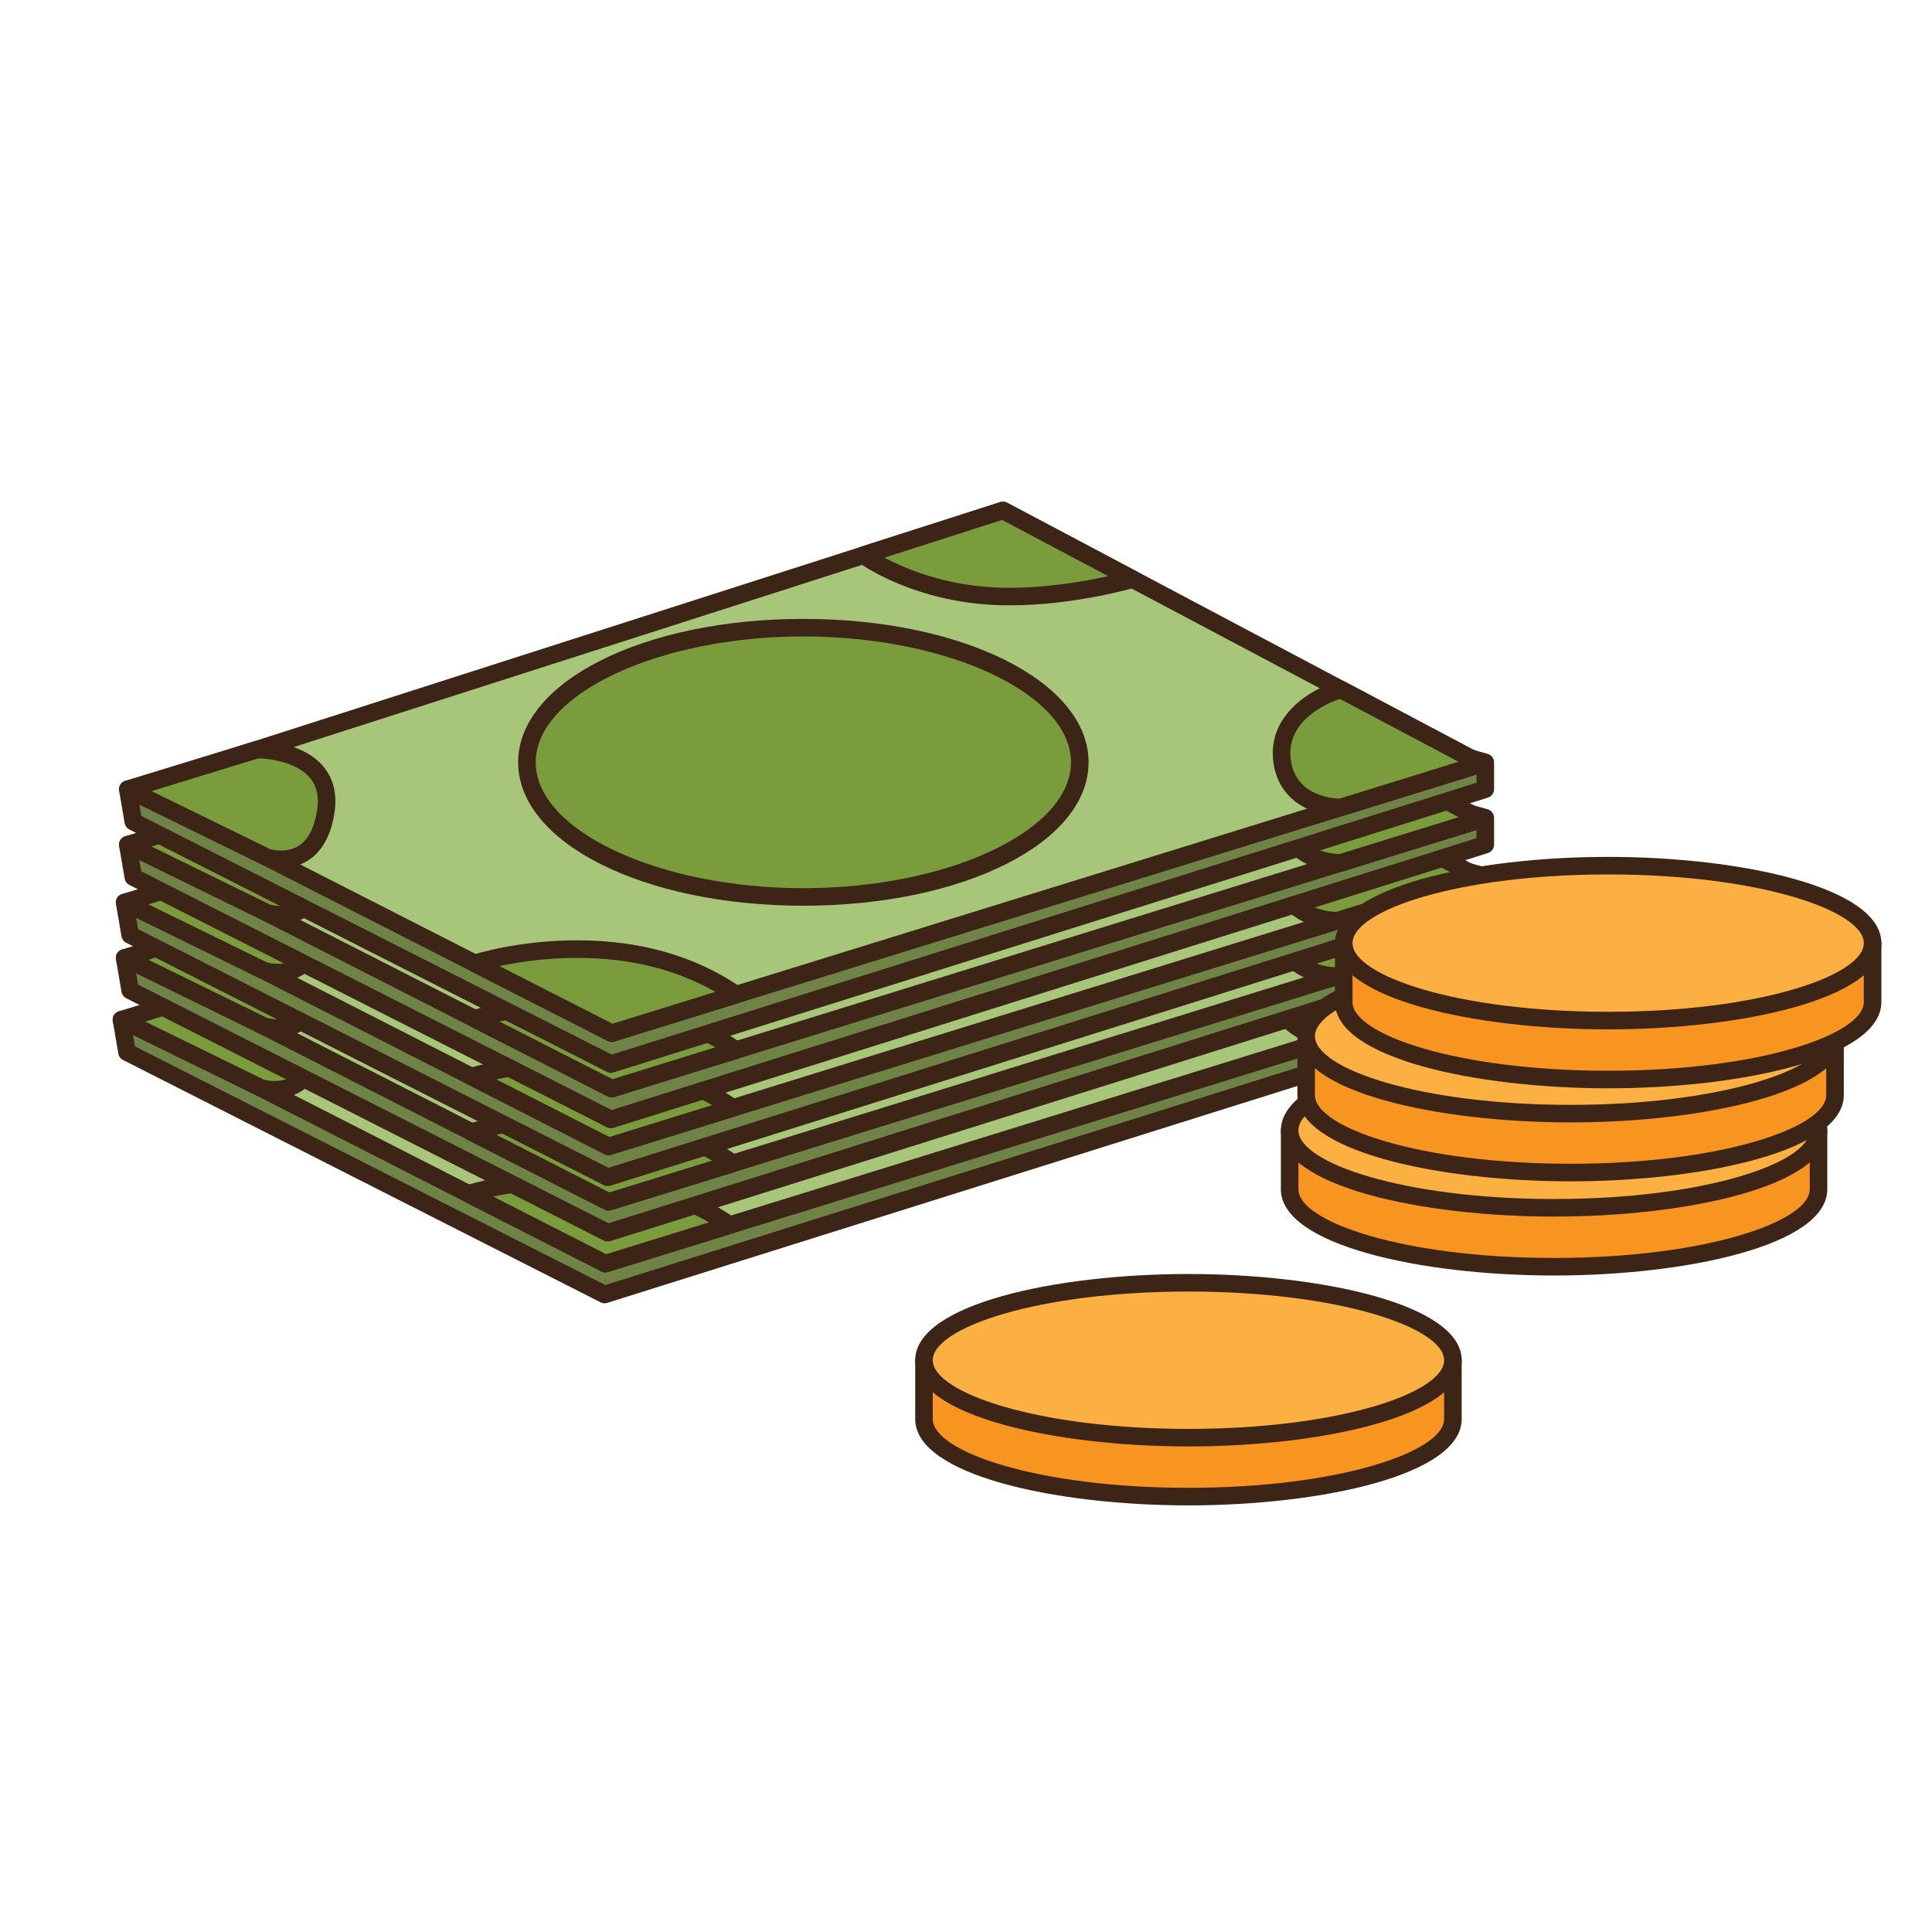 <?xml version="1.0" encoding="utf-8"?>
<!-- Generator: Adobe Illustrator 16.0.0, SVG Export Plug-In . SVG Version: 6.00 Build 0)  -->
<!DOCTYPE svg PUBLIC "-//W3C//DTD SVG 1.1//EN" "http://www.w3.org/Graphics/SVG/1.1/DTD/svg11.dtd">
<svg version="1.1" id="Layer_1" xmlns="http://www.w3.org/2000/svg" xmlns:xlink="http://www.w3.org/1999/xlink" x="0px" y="0px"
	 width="500px" height="500px" viewBox="0 0 500 500" enable-background="new 0 0 500 500" xml:space="preserve">
<g id="Layer_1_copy_78">
	<g>
		<polygon fill="#6F8346" points="31.429,263.895 32.866,272.297 156.459,335.016 382.749,263.895 382.749,256.924 235.568,215.936 
					"/>
		<path fill="#3C2517" d="M156.459,337.289c-0.355,0-0.707-0.08-1.026-0.245L31.839,274.325c-0.646-0.326-1.093-0.937-1.214-1.646
			l-1.433-8.402c-0.202-1.182,0.549-2.318,1.72-2.594l204.142-47.961c0.368-0.088,0.758-0.077,1.132,0.025l147.17,40.989
			c0.982,0.273,1.661,1.174,1.661,2.188v6.971c0,0.992-0.643,1.873-1.591,2.17l-226.29,71.121
			C156.916,337.252,156.686,337.289,156.459,337.289z M34.916,270.79l121.745,61.78l223.812-70.344v-3.574l-144.949-40.375
			L34.03,265.621L34.916,270.79z"/>
	</g>
	<g>
		<polygon fill="#A8C679" points="32.866,263.895 156.661,327.023 381.725,257.335 257.926,191.75 		"/>
		<path fill="#3C2517" d="M156.661,329.296c-0.355,0-0.707-0.084-1.03-0.249L31.835,265.918c-0.82-0.415-1.309-1.288-1.235-2.207
			c0.077-0.918,0.696-1.697,1.572-1.98l225.059-72.145c0.582-0.19,1.218-0.128,1.761,0.154l123.795,65.585
			c0.812,0.434,1.286,1.306,1.202,2.222c-0.089,0.914-0.714,1.688-1.591,1.959l-225.062,69.688
			C157.115,329.26,156.888,329.296,156.661,329.296z M38.808,264.378l118.065,60.204l218.952-67.801l-118.119-62.576L38.808,264.378
			z"/>
	</g>
	<g>
		<path fill="#EF457F" d="M277.809,256.924c0,19.244-32.036,34.844-71.543,34.844c-39.506,0-71.532-15.6-71.532-34.844
			c0-19.24,32.026-34.844,71.532-34.844C245.772,222.081,277.809,237.685,277.809,256.924z"/>
		<path fill="#3C2517" d="M206.265,294.042c-41.389,0-73.805-16.304-73.805-37.117c0-20.813,32.416-37.117,73.805-37.117
			c41.39,0,73.813,16.304,73.813,37.117C280.078,277.738,247.654,294.042,206.265,294.042z M206.265,224.354
			c-37.547,0-69.259,14.914-69.259,32.57c0,17.657,31.712,32.571,69.259,32.571c37.551,0,69.271-14.914,69.271-32.571
			C275.536,239.268,243.815,224.354,206.265,224.354z"/>
	</g>
	<g>
		<g>
			<path fill="#7B9C3D" d="M121.226,308.953c0,0,37.943-12.322,67.636,8.1l-32.2,9.971L121.226,308.953z"/>
			<path fill="#3C2517" d="M156.661,329.296c-0.355,0-0.707-0.084-1.03-0.249l-35.439-18.07c-0.815-0.418-1.304-1.287-1.23-2.205
				c0.073-0.91,0.688-1.695,1.562-1.979c0.477-0.158,11.868-3.799,27.192-3.799c16.402,0,30.679,4.1,42.438,12.183
				c0.714,0.495,1.089,1.357,0.956,2.216c-0.129,0.861-0.739,1.572-1.572,1.828l-32.201,9.973
				C157.115,329.26,156.888,329.296,156.661,329.296z M127.635,309.67l29.238,14.912l26.604-8.242
				c-10.163-5.845-22.17-8.799-35.762-8.799C139.452,307.542,132.299,308.677,127.635,309.67z"/>
		</g>
		<g>
			<path fill="#7B9C3D" d="M64.897,253.625c0,0,20.234-0.186,17.775,16.006c-2.462,16.194-15.238,11.891-15.238,11.891
				l-36.006-17.627L64.897,253.625z"/>
			<path fill="#3C2517" d="M71.087,284.311c-2.416,0-4.184-0.57-4.378-0.638c-0.095-0.032-0.188-0.069-0.274-0.11l-36.003-17.627
				c-0.837-0.41-1.338-1.289-1.266-2.222c0.07-0.928,0.704-1.72,1.6-1.989l33.465-10.271c0.209-0.065,0.426-0.099,0.648-0.103l0,0
				c1.226,0,11.601,0.187,17.049,6.525c2.724,3.167,3.729,7.236,2.991,12.1C82.954,282.915,74.592,284.311,71.087,284.311z
				 M68.268,279.398c0.341,0.096,1.433,0.371,2.819,0.371c5.141,0,8.282-3.527,9.338-10.479c0.538-3.543-0.096-6.307-1.94-8.45
				c-3.262-3.792-9.916-4.881-13.253-4.942l-27.641,8.483L68.268,279.398z"/>
		</g>
		<g>
			<path fill="#7B9C3D" d="M257.926,191.75l-36.124,11.578c0,0,11.517,8.505,30.384,10.35c18.858,1.845,39.287-4.154,39.287-4.154
				L257.926,191.75z"/>
			<path fill="#3C2517" d="M259.756,216.302h-0.003c-2.707,0-5.328-0.124-7.787-0.363c-19.271-1.88-31.024-10.423-31.516-10.786
				c-0.686-0.506-1.03-1.353-0.892-2.196c0.14-0.84,0.738-1.536,1.548-1.793l36.126-11.578c0.576-0.19,1.215-0.128,1.758,0.154
				l33.545,17.774c0.816,0.433,1.295,1.316,1.199,2.236c-0.092,0.921-0.733,1.69-1.62,1.951
				C291.473,211.888,276.266,216.302,259.756,216.302z M227.254,203.961c4.795,2.556,13.566,6.325,25.15,7.458
				c2.318,0.223,4.787,0.34,7.349,0.34c9.925,0,19.562-1.719,25.405-3.014l-27.452-14.54L227.254,203.961z"/>
		</g>
		<g>
			<path fill="#7B9C3D" d="M345.341,238.062c0,0-16.293,4.516-15.266,17.633c1.022,13.115,15.266,12.91,15.266,12.91l36.384-11.271
				L345.341,238.062z"/>
			<path fill="#3C2517" d="M345.301,270.875c-6.061,0-16.567-3.16-17.491-15.001c-0.929-11.854,10.663-18.267,16.925-20.004
				c0.556-0.15,1.152-0.088,1.671,0.183l36.381,19.273c0.812,0.434,1.286,1.306,1.202,2.222c-0.089,0.914-0.714,1.687-1.591,1.959
				l-36.386,11.267c-0.204,0.065-0.422,0.099-0.637,0.103C345.363,270.875,345.312,270.875,345.301,270.875z M345.117,240.515
				c-3.099,1.06-13.533,5.36-12.777,15.006c0.773,9.929,10.549,10.746,12.672,10.809l30.817-9.548L345.117,240.515z"/>
		</g>
	</g>
	<g>
		<polygon fill="#6F8346" points="32.249,247.906 33.684,256.312 157.276,319.027 383.569,247.906 383.569,240.939 236.391,199.947 
					"/>
		<path fill="#3C2517" d="M157.276,321.3c-0.351,0-0.707-0.081-1.026-0.245L32.657,258.336c-0.642-0.322-1.089-0.932-1.21-1.643
			l-1.437-8.403c-0.202-1.181,0.55-2.317,1.723-2.592l204.141-47.962c0.37-0.087,0.759-0.08,1.13,0.022l147.174,40.992
			c0.982,0.271,1.661,1.17,1.661,2.188v6.966c0,0.997-0.643,1.873-1.591,2.17l-226.289,71.121
			C157.738,321.264,157.508,321.3,157.276,321.3z M35.732,254.801l121.751,61.78l223.813-70.34v-3.575l-144.949-40.373
			L34.85,249.632L35.732,254.801z"/>
	</g>
	<g>
		<polygon fill="#A8C679" points="33.684,247.906 157.483,311.039 382.543,241.35 258.745,175.765 		"/>
		<path fill="#3C2517" d="M157.483,313.309c-0.357,0-0.709-0.084-1.031-0.25L32.653,249.933c-0.818-0.418-1.309-1.291-1.231-2.207
			c0.072-0.92,0.692-1.702,1.569-1.98l225.06-72.148c0.584-0.19,1.215-0.128,1.758,0.154l123.798,65.589
			c0.811,0.429,1.282,1.305,1.198,2.222c-0.084,0.913-0.716,1.687-1.591,1.955l-225.057,69.688
			C157.938,313.275,157.71,313.309,157.483,313.309z M39.63,248.39l118.065,60.206l218.948-67.798l-118.115-62.579L39.63,248.39z"/>
	</g>
	<g>
		<path fill="#EF457F" d="M278.627,240.939c0,19.247-32.033,34.844-71.544,34.844c-39.507,0-71.533-15.6-71.533-34.844
			c0-19.244,32.026-34.844,71.533-34.844C246.594,206.095,278.627,221.695,278.627,240.939z"/>
		<path fill="#3C2517" d="M207.083,278.057c-41.385,0-73.806-16.305-73.806-37.118c0-20.81,32.421-37.113,73.806-37.113
			c41.393,0,73.815,16.303,73.815,37.113C280.898,261.752,248.476,278.057,207.083,278.057z M207.083,208.369
			c-37.543,0-69.259,14.915-69.259,32.571c0,17.658,31.716,32.571,69.259,32.571c37.549,0,69.272-14.913,69.272-32.571
			C276.355,223.283,244.632,208.369,207.083,208.369z"/>
	</g>
	<g>
		<g>
			<path fill="#7B9C3D" d="M122.044,292.963c0,0,37.942-12.32,67.639,8.104l-32.199,9.973L122.044,292.963z"/>
			<path fill="#3C2517" d="M157.483,313.309c-0.357,0-0.709-0.084-1.031-0.25l-35.441-18.07c-0.819-0.418-1.306-1.287-1.233-2.203
				c0.074-0.917,0.69-1.698,1.566-1.983c0.477-0.153,11.863-3.795,27.182-3.795c16.406,0,30.688,4.103,42.444,12.187
				c0.719,0.496,1.092,1.354,0.96,2.216c-0.128,0.86-0.744,1.571-1.572,1.829l-32.2,9.969
				C157.938,313.275,157.71,313.309,157.483,313.309z M128.452,293.684l29.243,14.91l26.601-8.238
				c-10.165-5.844-22.173-8.803-35.771-8.803C140.262,291.553,133.116,292.689,128.452,293.684z"/>
		</g>
		<g>
			<path fill="#7B9C3D" d="M65.719,237.64c0,0,20.231-0.183,17.771,16.008c-2.456,16.191-15.236,11.889-15.236,11.889L32.25,247.906
				L65.719,237.64z"/>
			<path fill="#3C2517" d="M71.904,268.328c-2.416,0-4.184-0.572-4.378-0.639c-0.092-0.029-0.184-0.07-0.274-0.109l-36.003-17.633
				c-0.837-0.406-1.338-1.286-1.266-2.217c0.074-0.931,0.708-1.72,1.599-1.991l33.47-10.272c0.209-0.062,0.426-0.096,0.645-0.1H65.7
				c1.226,0,11.602,0.188,17.049,6.526c2.72,3.164,3.729,7.233,2.987,12.095C83.771,266.93,75.409,268.328,71.904,268.328z
				 M69.084,263.418c0.342,0.096,1.435,0.361,2.82,0.361c5.143,0,8.285-3.522,9.341-10.475c0.536-3.542-0.099-6.306-1.942-8.451
				c-3.259-3.794-9.918-4.876-13.253-4.938l-27.641,8.48L69.084,263.418z"/>
		</g>
		<g>
			<path fill="#7B9C3D" d="M258.745,175.765l-36.128,11.575c0,0,11.522,8.509,30.385,10.353c18.859,1.848,39.292-4.157,39.292-4.157
				L258.745,175.765z"/>
			<path fill="#3C2517" d="M260.573,200.318L260.573,200.318c-2.71-0.004-5.33-0.122-7.791-0.363
				c-19.269-1.885-31.023-10.427-31.511-10.79c-0.689-0.505-1.034-1.353-0.896-2.192c0.14-0.843,0.737-1.536,1.552-1.797
				l36.123-11.578c0.584-0.19,1.214-0.128,1.757,0.154l33.549,17.774c0.815,0.432,1.291,1.316,1.195,2.236
				c-0.091,0.919-0.732,1.689-1.615,1.95C292.294,195.903,277.083,200.318,260.573,200.318z M228.072,187.977
				c4.796,2.555,13.564,6.32,25.151,7.454c2.316,0.227,4.787,0.34,7.351,0.344c9.921,0,19.56-1.719,25.407-3.014l-27.453-14.543
				L228.072,187.977z"/>
		</g>
		<g>
			<path fill="#7B9C3D" d="M346.159,222.073c0,0-16.293,4.521-15.269,17.638c1.022,13.118,15.269,12.905,15.269,12.905
				l36.384-11.267L346.159,222.073z"/>
			<path fill="#3C2517" d="M346.118,254.886c-6.063,0-16.567-3.157-17.491-14.999c-0.925-11.853,10.665-18.269,16.923-20.003
				c0.562-0.154,1.159-0.092,1.672,0.183l36.385,19.274c0.811,0.429,1.282,1.305,1.198,2.222c-0.084,0.913-0.716,1.687-1.591,1.955
				l-36.381,11.265c-0.209,0.066-0.422,0.101-0.643,0.104C346.181,254.886,346.13,254.886,346.118,254.886z M345.936,224.526
				c-3.1,1.06-13.532,5.364-12.775,15.006c0.771,9.932,10.55,10.746,12.67,10.808l30.818-9.543L345.936,224.526z"/>
		</g>
	</g>
	<g>
		<polygon fill="#6F8346" points="32.249,233.56 33.684,241.966 157.276,304.682 383.569,233.56 383.569,226.594 236.391,185.601 		
			"/>
		<path fill="#3C2517" d="M157.276,306.954c-0.351,0-0.707-0.08-1.026-0.245L32.657,243.99c-0.642-0.326-1.089-0.931-1.21-1.642
			l-1.437-8.407c-0.202-1.18,0.55-2.317,1.723-2.592l204.141-47.962c0.37-0.088,0.759-0.081,1.13,0.025l147.174,40.993
			c0.982,0.271,1.661,1.169,1.661,2.189v6.966c0,0.993-0.643,1.873-1.591,2.17l-226.289,71.122
			C157.738,306.917,157.508,306.954,157.276,306.954z M35.732,240.456l121.751,61.778l223.813-70.342v-3.571l-144.949-40.376
			L34.85,235.283L35.732,240.456z"/>
	</g>
	<g>
		<polygon fill="#A8C679" points="33.684,233.56 157.483,296.689 382.543,227.001 258.745,161.415 		"/>
		<path fill="#3C2517" d="M157.483,298.962c-0.357,0-0.709-0.084-1.031-0.25L32.653,235.583c-0.818-0.414-1.309-1.286-1.231-2.203
			c0.072-0.92,0.692-1.701,1.569-1.983l225.06-72.145c0.584-0.191,1.215-0.132,1.758,0.154l123.798,65.589
			c0.811,0.429,1.282,1.305,1.198,2.222c-0.084,0.913-0.716,1.683-1.591,1.955l-225.057,69.688
			C157.938,298.93,157.71,298.962,157.483,298.962z M39.63,234.04l118.065,60.208l218.948-67.797l-118.115-62.579L39.63,234.04z"/>
	</g>
	<g>
		<path fill="#EF457F" d="M278.627,226.594c0,19.245-32.033,34.84-71.544,34.84c-39.507,0-71.533-15.596-71.533-34.84
			c0-19.244,32.026-34.844,71.533-34.844C246.594,191.75,278.627,207.349,278.627,226.594z"/>
		<path fill="#3C2517" d="M207.083,263.707c-41.385,0-73.806-16.299-73.806-37.113c0-20.814,32.421-37.117,73.806-37.117
			c41.393,0,73.815,16.304,73.815,37.117C280.898,247.407,248.476,263.707,207.083,263.707z M207.083,194.022
			c-37.543,0-69.259,14.914-69.259,32.571c0,17.653,31.716,32.567,69.259,32.567c37.549,0,69.272-14.914,69.272-32.567
			C276.355,208.937,244.632,194.022,207.083,194.022z"/>
	</g>
	<g>
		<g>
			<path fill="#7B9C3D" d="M122.044,278.618c0,0,37.942-12.322,67.639,8.103l-32.199,9.969L122.044,278.618z"/>
			<path fill="#3C2517" d="M157.483,298.962c-0.357,0-0.709-0.084-1.031-0.25l-35.441-18.069c-0.819-0.418-1.306-1.287-1.233-2.205
				c0.074-0.916,0.69-1.696,1.566-1.982c0.477-0.154,11.859-3.794,27.182-3.794c16.406,0,30.688,4.099,42.444,12.187
				c0.719,0.495,1.092,1.353,0.96,2.215c-0.128,0.86-0.744,1.569-1.572,1.83l-32.2,9.967
				C157.938,298.93,157.71,298.962,157.483,298.962z M128.449,279.337l29.246,14.91l26.601-8.238
				c-10.165-5.848-22.173-8.807-35.771-8.807C140.262,277.203,133.116,278.344,128.449,279.337z"/>
		</g>
		<g>
			<path fill="#7B9C3D" d="M65.719,223.294c0,0,20.231-0.187,17.771,16.003c-2.456,16.197-15.236,11.889-15.236,11.889
				L32.249,233.56L65.719,223.294z"/>
			<path fill="#3C2517" d="M71.907,253.977c-2.415,0-4.187-0.572-4.381-0.635c-0.092-0.035-0.184-0.068-0.274-0.113l-36.003-17.626
				c-0.837-0.411-1.338-1.291-1.266-2.218c0.074-0.931,0.708-1.723,1.599-1.995l33.47-10.269c0.209-0.062,0.426-0.096,0.645-0.099
				l0,0c1.229,0,11.605,0.187,17.053,6.522c2.72,3.167,3.729,7.237,2.987,12.099C83.771,252.581,75.409,253.977,71.907,253.977z
				 M69.084,249.064c0.342,0.1,1.435,0.371,2.823,0.371c5.14,0,8.282-3.524,9.338-10.478c0.536-3.542-0.099-6.306-1.942-8.451
				c-3.259-3.791-9.918-4.876-13.253-4.935l-27.641,8.476L69.084,249.064z"/>
		</g>
		<g>
			<path fill="#7B9C3D" d="M258.745,161.415l-36.128,11.579c0,0,11.522,8.509,30.385,10.353c18.859,1.841,39.292-4.157,39.292-4.157
				L258.745,161.415z"/>
			<path fill="#3C2517" d="M260.573,185.968c-0.005,0,0,0-0.005,0c-2.704,0-5.325-0.121-7.786-0.363
				c-19.269-1.88-31.023-10.424-31.511-10.786c-0.689-0.506-1.034-1.354-0.896-2.197c0.14-0.839,0.737-1.536,1.552-1.792
				l36.123-11.578c0.584-0.191,1.214-0.132,1.757,0.154l33.549,17.774c0.815,0.432,1.291,1.315,1.195,2.236
				c-0.091,0.92-0.732,1.69-1.615,1.95C292.294,181.557,277.083,185.968,260.573,185.968z M228.072,173.627
				c4.796,2.556,13.564,6.325,25.151,7.458c2.316,0.224,4.787,0.341,7.346,0.341h0.005c9.938,0,19.565-1.716,25.407-3.01
				l-27.453-14.544L228.072,173.627z"/>
		</g>
		<g>
			<path fill="#7B9C3D" d="M346.159,207.727c0,0-16.293,4.517-15.269,17.635c1.022,13.118,15.269,12.909,15.269,12.909l36.384-11.27
				L346.159,207.727z"/>
			<path fill="#3C2517" d="M346.118,240.541c-6.063,0-16.567-3.161-17.491-15.003c-0.925-11.853,10.665-18.265,16.923-20.003
				c0.562-0.15,1.159-0.088,1.672,0.183l36.385,19.277c0.811,0.429,1.282,1.305,1.198,2.222c-0.084,0.913-0.716,1.683-1.591,1.955
				l-36.381,11.266c-0.209,0.066-0.422,0.099-0.643,0.103C346.181,240.541,346.13,240.541,346.118,240.541z M345.936,210.18
				c-3.1,1.06-13.532,5.364-12.775,15.006c0.771,9.928,10.55,10.746,12.67,10.808l30.818-9.543L345.936,210.18z"/>
		</g>
	</g>
	<g>
		<polygon fill="#6F8346" points="33.071,218.597 34.505,227.001 158.097,289.719 384.387,218.597 384.387,211.632 237.212,170.639 
					"/>
		<path fill="#3C2517" d="M158.097,291.992c-0.354,0-0.706-0.083-1.029-0.245L33.475,229.028c-0.637-0.326-1.09-0.935-1.21-1.642
			l-1.435-8.404c-0.2-1.183,0.551-2.32,1.724-2.595l204.143-47.961c0.369-0.089,0.758-0.082,1.124,0.025l147.175,40.989
			c0.981,0.275,1.666,1.169,1.666,2.192v6.965c0,0.994-0.646,1.874-1.593,2.171l-226.29,71.119
			C158.556,291.955,158.329,291.992,158.097,291.992z M36.551,225.494l121.748,61.779l223.815-70.34v-3.575l-144.95-40.377
			l-201.493,47.34L36.551,225.494z"/>
	</g>
	<g>
		<polygon fill="#A8C679" points="34.505,218.597 158.303,281.727 383.359,212.039 259.564,146.453 		"/>
		<path fill="#3C2517" d="M158.303,284c-0.355,0-0.711-0.084-1.033-0.25L33.475,220.621c-0.821-0.417-1.31-1.287-1.232-2.207
			c0.074-0.917,0.693-1.698,1.569-1.976l225.058-72.152c0.586-0.191,1.216-0.129,1.76,0.158l123.794,65.589
			c0.815,0.429,1.288,1.305,1.199,2.218c-0.084,0.917-0.711,1.687-1.587,1.958l-225.062,69.688
			C158.753,283.967,158.526,284,158.303,284z M40.447,219.078l118.061,60.207l218.956-67.796L259.35,148.906L40.447,219.078z"/>
	</g>
	<g>
		<path fill="#EF457F" d="M279.445,211.632c0,19.24-32.03,34.844-71.542,34.844c-39.507,0-71.532-15.604-71.532-34.844
			c0-19.248,32.025-34.844,71.532-34.844C247.415,176.788,279.445,192.384,279.445,211.632z"/>
		<path fill="#3C2517" d="M207.903,248.745c-41.385,0-73.804-16.303-73.804-37.113c0-20.813,32.419-37.118,73.804-37.118
			c41.393,0,73.818,16.304,73.818,37.118C281.721,232.442,249.296,248.745,207.903,248.745z M207.903,179.061
			c-37.543,0-69.259,14.915-69.259,32.571c0,17.653,31.716,32.571,69.259,32.571c37.551,0,69.271-14.917,69.271-32.571
			C277.174,193.975,245.454,179.061,207.903,179.061z"/>
	</g>
	<g>
		<g>
			<path fill="#7B9C3D" d="M122.865,263.652c0,0,37.941-12.317,67.639,8.103l-32.201,9.974L122.865,263.652z"/>
			<path fill="#3C2517" d="M158.303,284c-0.355,0-0.711-0.084-1.033-0.25l-35.438-18.074c-0.817-0.414-1.306-1.285-1.235-2.203
				c0.077-0.918,0.692-1.697,1.564-1.979c0.479-0.154,11.865-3.794,27.187-3.794c16.406,0,30.687,4.099,42.445,12.187
				c0.717,0.495,1.088,1.353,0.955,2.214c-0.128,0.861-0.74,1.569-1.572,1.826l-32.201,9.973
				C158.753,283.967,158.526,284,158.303,284z M129.267,264.371l29.241,14.914l26.61-8.237c-10.171-5.848-22.177-8.808-35.771-8.808
				C141.064,262.24,133.922,263.377,129.267,264.371z"/>
		</g>
		<g>
			<path fill="#7B9C3D" d="M66.54,208.329c0,0,20.229-0.184,17.771,16.01c-2.46,16.19-15.237,11.887-15.237,11.887l-36.002-17.628
				L66.54,208.329z"/>
			<path fill="#3C2517" d="M72.727,239.015c-2.416,0-4.185-0.572-4.383-0.635c-0.091-0.032-0.183-0.073-0.271-0.117L32.071,220.64
				c-0.837-0.411-1.34-1.291-1.266-2.218c0.073-0.931,0.707-1.719,1.599-1.994l33.47-10.269c0.208-0.066,0.424-0.099,0.645-0.099
				l0,0c1.224,0,11.604,0.183,17.048,6.522c2.725,3.167,3.729,7.237,2.991,12.095C84.589,237.619,76.228,239.015,72.727,239.015z
				 M69.906,234.105c0.337,0.096,1.434,0.367,2.82,0.367c5.139,0,8.285-3.527,9.34-10.478c0.536-3.538-0.099-6.306-1.942-8.451
				c-3.259-3.794-9.921-4.876-13.254-4.938l-27.64,8.479L69.906,234.105z"/>
		</g>
		<g>
			<path fill="#7B9C3D" d="M259.564,146.453l-36.126,11.574c0,0,11.52,8.51,30.386,10.358c18.857,1.844,39.29-4.157,39.29-4.157
				L259.564,146.453z"/>
			<path fill="#3C2517" d="M261.402,171.006h-0.004c-2.711,0-5.332-0.121-7.795-0.363c-19.271-1.881-31.022-10.423-31.516-10.79
				c-0.686-0.506-1.029-1.353-0.891-2.196c0.139-0.835,0.736-1.533,1.547-1.792l36.128-11.578c0.573-0.191,1.212-0.129,1.756,0.158
				l33.55,17.777c0.813,0.429,1.29,1.313,1.195,2.237c-0.092,0.917-0.732,1.69-1.618,1.947
				C293.114,166.595,277.907,171.006,261.402,171.006z M228.894,158.666c4.795,2.555,13.565,6.324,25.151,7.453
				c2.32,0.228,4.79,0.345,7.354,0.345c9.936,0,19.562-1.716,25.401-3.01l-27.452-14.548L228.894,158.666z"/>
		</g>
		<g>
			<path fill="#7B9C3D" d="M346.979,192.761c0,0-16.291,4.524-15.266,17.642c1.022,13.114,15.266,12.901,15.266,12.901
				l36.381-11.266L346.979,192.761z"/>
			<path fill="#3C2517" d="M346.939,225.578c-6.064,0-16.567-3.161-17.492-15.002c-0.929-11.85,10.665-18.265,16.924-19.999
				c0.558-0.158,1.155-0.096,1.672,0.179l36.38,19.277c0.815,0.429,1.288,1.305,1.199,2.218c-0.084,0.917-0.711,1.687-1.587,1.958
				l-36.385,11.266c-0.204,0.066-0.422,0.099-0.639,0.103C347.003,225.578,346.95,225.578,346.939,225.578z M346.753,195.218
				c-3.095,1.06-13.529,5.363-12.774,15.006c0.774,9.928,10.55,10.75,12.669,10.804l30.816-9.54L346.753,195.218z"/>
		</g>
	</g>
	<g>
		<polygon fill="#6F8346" points="33.071,204.251 34.505,212.655 158.097,275.373 384.387,204.251 384.387,197.286 237.212,156.29 
					"/>
		<path fill="#3C2517" d="M158.097,277.646c-0.354,0-0.706-0.084-1.029-0.25L33.475,214.679c-0.637-0.323-1.09-0.932-1.21-1.643
			l-1.435-8.402c-0.2-1.181,0.551-2.318,1.724-2.593l204.143-47.961c0.369-0.092,0.758-0.082,1.124,0.021l147.175,40.993
			c0.981,0.275,1.666,1.169,1.666,2.192v6.966c0,0.994-0.646,1.87-1.593,2.167l-226.29,71.122
			C158.556,277.609,158.329,277.646,158.097,277.646z M36.551,211.148l121.748,61.779l223.815-70.344v-3.571l-144.95-40.377
			l-201.493,47.34L36.551,211.148z"/>
	</g>
	<g>
		<polygon fill="#A8C679" points="34.505,204.251 158.303,267.377 383.359,197.692 259.564,132.104 		"/>
		<path fill="#3C2517" d="M158.303,269.65c-0.355,0-0.711-0.084-1.033-0.25L33.475,206.275c-0.821-0.418-1.31-1.291-1.232-2.208
			c0.074-0.917,0.693-1.697,1.569-1.979L258.87,129.94c0.586-0.191,1.216-0.132,1.76,0.157l123.794,65.586
			c0.815,0.433,1.288,1.309,1.199,2.221c-0.084,0.917-0.711,1.687-1.587,1.958l-225.062,69.685
			C158.753,269.618,158.526,269.65,158.303,269.65z M40.447,204.731l118.061,60.205l218.956-67.796L259.35,134.56L40.447,204.731z"
			/>
	</g>
	<g>
		<path fill="#7B9C3D" d="M279.445,197.286c0,19.24-32.03,34.84-71.542,34.84c-39.507,0-71.532-15.6-71.532-34.84
			c0-19.248,32.025-34.848,71.532-34.848C247.415,162.438,279.445,178.038,279.445,197.286z"/>
		<path fill="#3C2517" d="M207.903,234.399c-41.385,0-73.804-16.304-73.804-37.114c0-20.813,32.419-37.121,73.804-37.121
			c41.393,0,73.818,16.308,73.818,37.121C281.721,218.096,249.296,234.399,207.903,234.399z M207.903,164.711
			c-37.543,0-69.259,14.918-69.259,32.575c0,17.653,31.716,32.571,69.259,32.571c37.551,0,69.271-14.917,69.271-32.571
			C277.174,179.629,245.454,164.711,207.903,164.711z"/>
	</g>
	<g>
		<g>
			<path fill="#7B9C3D" d="M122.865,249.31c0,0,37.941-12.326,67.639,8.098l-32.201,9.97L122.865,249.31z"/>
			<path fill="#3C2517" d="M158.303,269.65c-0.355,0-0.711-0.084-1.033-0.25l-35.438-18.065c-0.817-0.418-1.306-1.288-1.235-2.205
				c0.077-0.917,0.692-1.697,1.564-1.983c0.479-0.154,11.865-3.798,27.189-3.798c16.403,0,30.684,4.103,42.442,12.191
				c0.717,0.495,1.088,1.353,0.955,2.214c-0.131,0.857-0.74,1.568-1.572,1.825l-32.201,9.969
				C158.753,269.618,158.526,269.65,158.303,269.65z M129.267,250.025l29.241,14.911l26.61-8.237
				c-10.171-5.845-22.173-8.803-35.769-8.803C141.067,247.895,133.922,249.031,129.267,250.025z"/>
		</g>
		<g>
			<path fill="#7B9C3D" d="M66.54,193.982c0,0,20.229-0.184,17.771,16.007c-2.46,16.193-15.237,11.886-15.237,11.886l-36.002-17.624
				L66.54,193.982z"/>
			<path fill="#3C2517" d="M72.727,224.669c-2.416,0-4.185-0.572-4.383-0.638c-0.091-0.033-0.183-0.07-0.271-0.113l-36.001-17.624
				c-0.837-0.411-1.34-1.291-1.266-2.218c0.073-0.935,0.707-1.723,1.599-1.994l33.47-10.273c0.208-0.062,0.424-0.095,0.645-0.095
				l0,0c1.224,0,11.604,0.184,17.048,6.522c2.725,3.164,3.729,7.237,2.991,12.095C84.589,223.272,76.228,224.669,72.727,224.669z
				 M69.906,219.756c0.337,0.099,1.434,0.367,2.82,0.367c5.139,0,8.285-3.523,9.34-10.475c0.536-3.541-0.099-6.306-1.942-8.45
				c-3.259-3.795-9.921-4.88-13.254-4.939l-27.64,8.48L69.906,219.756z"/>
		</g>
		<g>
			<path fill="#7B9C3D" d="M259.564,132.104l-36.126,11.582c0,0,11.52,8.505,30.386,10.353c18.857,1.841,39.29-4.158,39.29-4.158
				L259.564,132.104z"/>
			<path fill="#3C2517" d="M261.395,156.66h-0.004c-2.705,0-5.326-0.121-7.785-0.362c-19.271-1.881-31.023-10.424-31.517-10.787
				c-0.686-0.506-1.029-1.355-0.891-2.196c0.139-0.843,0.736-1.533,1.547-1.796l36.124-11.578c0.586-0.191,1.216-0.132,1.76,0.157
				l33.551,17.774c0.812,0.433,1.289,1.316,1.194,2.237c-0.092,0.92-0.733,1.69-1.618,1.95
				C293.114,152.246,277.904,156.66,261.395,156.66z M228.894,144.323c4.795,2.548,13.568,6.321,25.151,7.45
				c2.316,0.228,4.787,0.345,7.346,0.345h0.004c9.926,0,19.561-1.719,25.403-3.014L259.35,134.56L228.894,144.323z"/>
		</g>
		<g>
			<path fill="#7B9C3D" d="M346.979,178.416c0,0-16.291,4.517-15.266,17.634c1.022,13.122,15.266,12.909,15.266,12.909
				l36.381-11.267L346.979,178.416z"/>
			<path fill="#3C2517" d="M346.939,211.232c-6.064,0-16.567-3.16-17.492-15.002c-0.929-11.853,10.665-18.265,16.924-20.003
				c0.558-0.153,1.155-0.091,1.672,0.184l36.38,19.273c0.815,0.433,1.288,1.309,1.199,2.221c-0.084,0.917-0.711,1.687-1.587,1.958
				L347.65,211.13c-0.204,0.062-0.422,0.098-0.639,0.102C347.003,211.232,346.95,211.232,346.939,211.232z M346.753,180.872
				c-3.095,1.059-13.529,5.36-12.774,15.001c0.774,9.932,10.554,10.747,12.669,10.809l30.816-9.543L346.753,180.872z"/>
		</g>
	</g>
	<g>
		<path fill="#F89521" d="M415.06,284.906l-81.293,7.625l-0.004,15.253c0,11.071,30.634,20.047,68.433,20.047
			c37.806,0,68.433-8.976,68.433-20.047l0.005-15.253L415.06,284.906z"/>
		<path fill="#3C2517" d="M402.194,330.1c-34.276,0-70.703-7.82-70.703-22.315l0.003-15.253c0-1.174,0.891-2.151,2.06-2.262
			l81.293-7.627c0.172-0.018,0.349-0.015,0.523,0.016l55.569,7.623c1.125,0.152,1.965,1.113,1.965,2.25l-0.003,15.253
			C472.901,322.279,436.47,330.1,402.194,330.1z M336.035,294.6v13.185c0,8.405,27.172,17.772,66.159,17.772
			c38.989,0,66.161-9.367,66.161-17.772l0.007-13.269l-53.353-7.322L336.035,294.6z"/>
	</g>
	<g>
		<path fill="#FBB041" d="M470.632,292.531c0,11.068-30.632,20.048-68.438,20.048c-37.8,0-68.429-8.979-68.429-20.048
			s30.629-20.047,68.429-20.047C440,272.484,470.632,281.462,470.632,292.531z"/>
		<path fill="#3C2517" d="M402.194,314.852c-34.272,0-70.7-7.82-70.7-22.32c0-14.495,36.428-22.32,70.7-22.32
			c34.277,0,70.71,7.825,70.71,22.32C472.904,307.031,436.473,314.852,402.194,314.852z M402.194,274.757
			c-38.987,0-66.159,9.366-66.159,17.772c0,8.408,27.172,17.775,66.159,17.775c38.993,0,66.168-9.367,66.168-17.775
			C468.362,284.123,441.188,274.757,402.194,274.757z"/>
	</g>
	<g>
		<path fill="#F89521" d="M419.333,260.533l-81.296,7.625v15.252c0,11.07,30.633,20.047,68.432,20.047
			c37.807,0,68.436-8.977,68.436-20.047l0.003-15.252L419.333,260.533z"/>
		<path fill="#3C2517" d="M406.469,305.727c-34.275,0-70.703-7.819-70.703-22.316l0.003-15.252c0-1.172,0.893-2.152,2.059-2.262
			l81.295-7.625c0.175-0.021,0.348-0.013,0.521,0.014l55.571,7.626c1.126,0.153,1.965,1.114,1.965,2.247l-0.007,15.252
			C477.172,297.907,440.745,305.727,406.469,305.727z M340.31,270.229l-0.003,13.182c0,8.406,27.171,17.773,66.162,17.773
			c38.99,0,66.161-9.367,66.161-17.773l0.004-13.27l-53.348-7.32L340.31,270.229z"/>
	</g>
	<g>
		<path fill="#FBB041" d="M474.906,268.158c0,11.072-30.632,20.048-68.438,20.048c-37.799,0-68.432-8.976-68.432-20.048
			c0-11.064,30.633-20.042,68.432-20.042C444.274,248.115,474.906,257.093,474.906,268.158z"/>
		<path fill="#3C2517" d="M406.469,290.479c-34.275,0-70.7-7.82-70.7-22.32c0-14.496,36.425-22.316,70.7-22.316
			c34.28,0,70.71,7.82,70.71,22.316C477.179,282.658,440.749,290.479,406.469,290.479z M406.469,250.384
			c-38.986,0-66.159,9.368-66.159,17.774c0,8.41,27.173,17.777,66.159,17.777c38.995,0,66.165-9.367,66.165-17.777
			C472.634,259.751,445.464,250.384,406.469,250.384z"/>
	</g>
	<g>
		<path fill="#F89521" d="M320.436,344.398l-81.306,7.625v15.248c0,11.072,30.644,20.047,68.445,20.047s68.431-8.975,68.431-20.047
			l0.004-15.248L320.436,344.398z"/>
		<path fill="#3C2517" d="M307.575,389.591c-34.283,0-70.719-7.819-70.719-22.319v-15.248c0-1.174,0.895-2.151,2.063-2.262
			l81.304-7.625c0.177-0.021,0.349-0.017,0.524,0.012l55.569,7.623c1.125,0.154,1.965,1.115,1.965,2.252l-0.003,15.248
			C378.279,381.771,341.847,389.591,307.575,389.591z M241.403,354.091v13.181c0,8.406,27.174,17.772,66.172,17.772
			c38.987,0,66.157-9.366,66.157-17.772l0.008-13.269l-53.353-7.317L241.403,354.091z"/>
	</g>
	<g>
		<path fill="#FBB041" d="M376.01,352.023c0,11.067-30.628,20.049-68.435,20.049c-37.804,0-68.445-8.98-68.445-20.049
			c0-11.067,30.644-20.045,68.445-20.045C345.382,331.979,376.01,340.956,376.01,352.023z"/>
		<path fill="#3C2517" d="M307.575,374.34c-34.283,0-70.719-7.82-70.719-22.316s36.436-22.315,70.719-22.315
			c34.274,0,70.707,7.819,70.707,22.315S341.851,374.34,307.575,374.34z M307.575,334.25c-38.994,0-66.172,9.367-66.172,17.773
			s27.178,17.773,66.172,17.773c38.99,0,66.165-9.367,66.165-17.773S346.565,334.25,307.575,334.25z"/>
	</g>
	<g>
		<path fill="#F89521" d="M429.061,236.456l-81.295,7.626l-0.006,15.247c0,11.073,30.633,20.049,68.434,20.049
			c37.805,0,68.434-8.976,68.434-20.049l0.003-15.247L429.061,236.456z"/>
		<path fill="#3C2517" d="M416.192,281.65c-34.277,0-70.701-7.82-70.701-22.321v-15.247c0-1.173,0.892-2.153,2.061-2.263
			l81.292-7.625c0.176-0.019,0.35-0.015,0.524,0.011l55.568,7.626c1.126,0.153,1.962,1.114,1.962,2.251v15.247
			C486.898,273.83,450.468,281.65,416.192,281.65z M350.037,246.15l-0.003,13.179c0,8.412,27.171,17.778,66.158,17.778
			c38.989,0,66.159-9.366,66.159-17.778l0.006-13.268l-53.35-7.317L350.037,246.15z"/>
	</g>
	<g>
		<path fill="#FBB041" d="M484.629,244.082c0,11.068-30.632,20.047-68.437,20.047c-37.801,0-68.428-8.979-68.428-20.047
			c0-11.069,30.627-20.047,68.428-20.047C453.997,224.035,484.629,233.013,484.629,244.082z"/>
		<path fill="#3C2517" d="M416.192,266.402c-34.273,0-70.701-7.824-70.701-22.32c0-14.497,36.428-22.321,70.701-22.321
			c34.274,0,70.706,7.824,70.706,22.321C486.898,258.578,450.468,266.402,416.192,266.402z M416.192,226.304
			c-38.987,0-66.155,9.371-66.155,17.778s27.168,17.773,66.155,17.773c38.989,0,66.165-9.367,66.165-17.773
			C482.357,235.675,455.183,226.304,416.192,226.304z"/>
	</g>
</g>
</svg>
